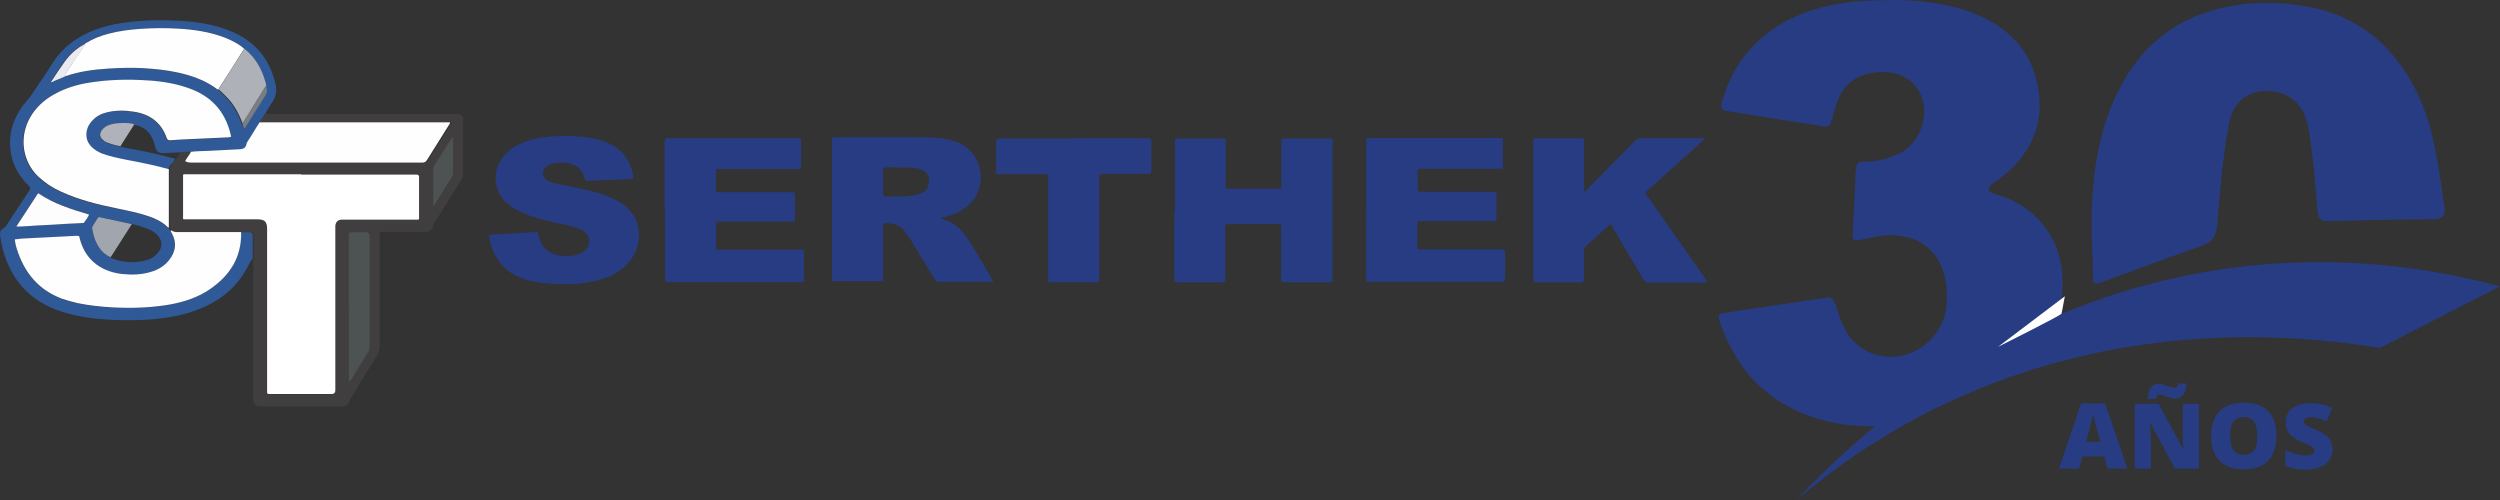 <svg xmlns="http://www.w3.org/2000/svg" id="Capa_2" data-name="Capa 2" viewBox="0 0 321.32 64.29"><rect x="0" y="0" width="321.32" height="64.29" fill="#333333" stroke="none"/><defs><style>      .cls-1 {        fill: #fefeff;      }      .cls-2 {        fill: #413e3f;      }      .cls-3 {        fill: #fff;      }      .cls-4 {        fill: #4d5252;      }      .cls-5 {        fill: #fdfdfd;      }      .cls-6 {        fill: #a1a5ad;      }      .cls-7 {        fill: #797e83;      }      .cls-8 {        fill: #273c82;      }      .cls-9 {        fill: #eaebf0;      }      .cls-10 {        fill: #afb2bb;      }      .cls-11 {        fill: #aeb1b8;      }      .cls-12 {        fill: #305997;      }    </style></defs><g id="Capa_2-2" data-name="Capa 2"><g id="Capa_1-2" data-name="Capa 1"><g><g><path class="cls-8" d="M269.78,36.41c-.1.04-.23-.02-.73-.07-.08-3.03-.29-6.13-.2-9.21.15-5.13.92-10.18,3.14-14.89,2.49-5.28,6.31-9.04,12.04-10.8,4.13-1.27,8.33-1.32,12.41-.62,6.39,1.09,11.06,4.85,14.02,10.69,2.4,4.71,2.95,9.86,3.7,14.97.19,1.33-.26,1.72-1.61,1.71-4.42,0-8.84.11-13.26.23-.97.03-1.34-.24-1.43-1.26-.28-3.4-.52-6.82-1.07-10.18-.51-3.2-2.04-4.93-4.83-5.25-2.68-.31-4.91,1.12-5.47,4.15-.79,4.26-1.17,8.6-1.5,12.93-.12,1.56-.64,2.31-2.06,2.8-4.41,1.55-8.78,3.19-13.16,4.79"></path><g><path class="cls-8" d="M270.88,60.23l-.42-1.57h-2.81l-.44,1.57h-2.57l2.83-8.38h3.11l2.85,8.38h-2.55ZM269.97,56.81l-.38-1.37c-.08-.3-.2-.7-.32-1.19-.12-.48-.2-.82-.24-1.04-.04.2-.1.52-.22.96-.1.44-.34,1.33-.7,2.63h1.87Z"></path><path class="cls-8" d="M282.61,60.23h-3.07l-3.15-5.87h-.06c.08.92.12,1.63.12,2.11v3.76h-2.07v-8.34h3.05l3.15,5.79h.04c-.06-.84-.08-1.51-.08-2.03v-3.76h2.09v8.34h-.02ZM279.54,51.23c-.18,0-.36-.02-.54-.08s-.36-.12-.52-.18c-.18-.06-.34-.12-.5-.18-.16-.06-.32-.08-.46-.08-.22,0-.36.18-.42.56h-1.06c.04-.66.18-1.17.42-1.47.24-.32.6-.48,1.06-.48.14,0,.3.02.48.08.16.06.34.12.52.18.18.06.34.14.52.18.16.06.32.08.48.08.12,0,.2-.04.28-.14s.12-.24.16-.42h1.08c-.04.64-.18,1.12-.44,1.45-.24.34-.58.5-1.02.5h-.04,0Z"></path><path class="cls-8" d="M292.57,56.05c0,1.41-.36,2.47-1.06,3.19s-1.77,1.08-3.13,1.08-2.39-.36-3.11-1.1c-.72-.72-1.08-1.81-1.08-3.19s.36-2.45,1.08-3.17,1.77-1.1,3.13-1.1,2.43.36,3.13,1.08c.7.72,1.06,1.79,1.06,3.19l-.02.02ZM286.63,56.05c0,1.61.58,2.41,1.75,2.41.58,0,1.02-.2,1.33-.58.3-.38.42-1,.42-1.83s-.14-1.45-.44-1.85c-.3-.4-.72-.6-1.31-.6-1.17,0-1.77.82-1.77,2.43l.02.02h0Z"></path><path class="cls-8" d="M299.81,57.7c0,.52-.14.98-.4,1.39-.28.4-.66.7-1.19.94-.5.22-1.1.34-1.81.34-.58,0-1.06-.04-1.45-.12s-.8-.22-1.23-.4v-2.01c.44.22.9.4,1.39.52.48.12.92.18,1.33.18.34,0,.6-.06.76-.18.16-.12.24-.26.24-.44,0-.12-.04-.22-.1-.3s-.16-.18-.32-.26c-.14-.08-.52-.26-1.15-.54-.56-.24-.98-.48-1.27-.72-.28-.24-.5-.5-.62-.8-.14-.3-.2-.66-.2-1.06,0-.76.28-1.37.86-1.79.58-.42,1.39-.64,2.39-.64.9,0,1.81.2,2.73.6l-.72,1.75c-.8-.36-1.51-.54-2.09-.54-.3,0-.52.06-.66.16-.14.1-.2.22-.2.38s.08.3.26.44c.18.12.64.36,1.43.7.74.32,1.27.66,1.55,1.04.28.38.44.84.44,1.41l.02-.04h0Z"></path></g><path class="cls-8" d="M289.05,34.17c-31.62,3.35-51.84,23.3-58.18,30.12,4.71-4,10.63-8.2,17.9-11.8,4.1-2.02,8.17-3.62,12.16-4.89.33-.15.69-.26,1.07-.34,18.48-5.6,35.11-3.98,43.89-2.54l15.41-7.91c-7.9-2.13-19.09-4.04-32.27-2.64Z"></path><g><path class="cls-8" d="M261.4,46.42c2.98-.29,3.74-7.56,3.69-9.96.15-5.51-3.34-10.16-8.68-11.5-.46-.17-.79-.35-.83-.58.05-.71,1.04-1.03,1.61-1.56,2.87-2.14,4.92-5.38,4.97-9.04-.08-11.2-10.78-14.34-21.49-13.7-8.74.17-16.57,3.91-19.18,12.47-.21.66-.59,1.57.27,1.7,2.21.36,10.56,1.67,12.78,2.01.53.07.73-.22.93-.95.41-1.68.96-3.66,2.41-4.76,1.75-1.54,5.45-1.77,7.38-.35,3.19,2.27,2.43,7.43-.79,9.34-7.39,3.68-5.45-3.65-6.37,10.81,0,.69.61.59,1.64.35,1.84-.43,3.25-.63,5.02-.29,3.66.65,5.48,3.97,5.44,7.39.55,6.32-6.47,10.39-11.4,6.59-1.18-.95-1.89-2.26-2.54-4.2-.3-.98-.61-2.25-1.49-1.93-2.58.39-11.54,1.68-13.51,2.02-.61.23-.33.69-.12,1.4.46,1.26,1.07,2.58,1.72,3.7,4.11,7.4,12.59,10.28,21.08,9.19,2.63-1.13,4.73-3,6.97-4.81,3.05-1.95,6.68-3.68,10.31-3.32l.21-.02Z"></path><path class="cls-3" d="M265.39,38.08l-8.59,6.5s8.3-4.14,8.17-4.28"></path></g></g><g><path class="cls-12" d="M32.47,33.24c-.24.27-.39.57-.57.91-1.3,2.59-3.38,4.37-6.09,5.49-1.6.66-3.29,1.06-5.01,1.27-1.72.21-3.41.27-5.13.24-2.56-.06-5.1-.27-7.54-1.03-4.5-1.39-7.03-4.47-7.96-8.9-.06-.3-.09-.6-.15-.91-.06-.42.03-.78.48-1,.15-.06.21-.18.3-.3,1-1.51,1.99-3.05,2.99-4.55.12-.2.1-.38-.06-.54-1.21-1.18-2.02-2.53-2.32-4.19-.33-1.9,0-3.68,1-5.34.27-.45.54-.87.91-1.27.39-.42.69-.87,1-1.33.84-1.27,1.72-2.5,2.5-3.77,1.15-1.78,2.72-3.02,4.68-3.89,1.42-.63,2.9-1,4.44-1.21,2.41-.36,4.83-.36,7.24-.24,2.23.12,4.4.48,6.49,1.33,3.17,1.3,5.07,3.65,5.76,6.91.16.76.03,1.48-.39,2.14-.33.54-.72,1.09-1,1.66-.27.33-.48.66-.66,1.06-.57.81-1.06,1.66-1.57,2.5-.06.09-.06.15-.09.24-.15.48-.33.66-.87.69-1.36.09-2.72.15-4.07.21-.72.03-1.45.06-2.2.12-.48,0-1-.03-1.48.06h-.21c-.63,0-1.24.06-1.87.09-.63,0-.91-.21-1.06-.78-.09-.39-.21-.78-.39-1.15-.45-.97-1.24-1.54-2.32-1.72-.48-.15-1-.15-1.51-.18-.57,0-1.15.03-1.72.24-.39.12-.72.33-.97.69-.33.48-.27.91.18,1.27.15.12.3.21.48.3.57.21,1.15.39,1.75.48.69.21,1.39.3,2.08.42,1.66.33,3.35.69,4.98,1.15-.09.24-.21.45-.42.6-.27.21-.36.48-.45.78-1.84-.48-3.71-.87-5.58-1.24-1.03-.18-2.05-.39-3.02-.78-.57-.21-1.06-.51-1.45-.97-.27-.33-.48-.69-.54-1.15-.09-.81.18-1.51.72-2.08.51-.54,1.18-.91,1.9-1.09,1.15-.27,2.29-.27,3.41-.09,2.11.3,3.62,1.36,4.28,3.41.06.21.18.3.42.27.87-.06,1.75-.12,2.62-.15,1.51-.06,3.05-.15,4.55-.21.24,0,.45,0,.69-.09-.6-2.9-2.23-4.98-5.04-6.09-1.78-.72-3.65-1.03-5.58-1.15-2.72-.18-5.4-.12-8.08.36-1.63.3-3.17.84-4.55,1.72-1.24.78-2.2,1.81-2.83,3.14-1.12,2.35-.69,5.25,1.3,7.15.84.81,1.84,1.42,2.93,1.93,2.23,1.03,4.58,1.63,7,2.11,1.45.3,2.9.57,4.28,1.06.87.3,1.72.66,2.38,1.36.06.06.09.12.18.06.06.15.18.27.3.39-.06.12.06.21.12.33.66,1.24.51,2.38-.36,3.47-.6.75-1.42,1.24-2.35,1.51-1.18.36-2.41.39-3.62.27-2.35-.24-4.71-1.51-5.49-4.52-.09-.39,0-.42-.51-.39-2.35.12-4.71.24-7.06.36-.27,0-.54.06-.78.09v.15c.09.36.15.72.24,1.06.94,3.05,2.78,5.31,5.91,6.46.63.24,1.3.42,1.96.54,1.45.3,2.96.48,4.44.54,2.5.12,5.01.09,7.48-.39,1.78-.33,3.5-.91,5.01-1.93,2.62-1.78,4.13-4.16,4.04-7.36h1.18c.22,0,.33.11.33.33v2.8c0,.09,0,.21-.03.3l.06-.06h0ZM14.19,33.09s.33.18.51.24c1.36.45,2.72.48,4.1.12.6-.15,1.12-.48,1.51-.97.6-.72.57-1.57-.06-2.26-.27-.3-.6-.51-.97-.69-.75-.33-1.57-.57-2.38-.75-1.33-.3-2.65-.57-4.01-.87-.18-.03-.27,0-.36.12-.21.33-.42.66-.63,1-.09.12-.09.24-.06.36.09.36.15.75.27,1.12.36,1.12.97,2.02,2.08,2.53v.06h0ZM31.15,15.9c.03.21.06.42.21.6.12-.03.15-.09.18-.15.84-1.36,1.66-2.72,2.53-4.04.27-.42.27-.78.09-1.24,0-.3-.12-.6-.21-.87-.48-1.54-1.27-2.9-2.59-3.92-.69-.63-1.51-1.06-2.35-1.39-1.96-.81-4.04-1.12-6.15-1.21-1.6-.09-3.23-.09-4.83.03-1.39.09-2.78.27-4.13.63-1.03.27-2.02.63-2.9,1.21-1.12.57-2.02,1.36-2.75,2.35-.57.78-1.09,1.6-1.63,2.41-.03.06-.12.12-.06.24.57-.3,1.21-.51,1.81-.78h.09c1.75-.57,3.53-.81,5.34-.94,1.51-.09,3.02-.15,4.52-.06s3.02.24,4.52.57c1.63.36,3.2.91,4.61,1.84.18.12.33.27.54.36.87.72,1.63,1.51,2.2,2.5.36.6.63,1.24.91,1.9l.03-.06h0ZM2.1,29.11h.54c1.36-.09,2.75-.15,4.1-.24,1.27-.06,2.53-.12,3.8-.21.12,0,.24,0,.3-.12.21-.33.42-.6.6-.97-1.15-.33-2.29-.66-3.38-1.12-1.12-.45-2.17-.97-3.17-1.63l-2.8,4.28h0Z"></path><path class="cls-2" d="M33.38,15.72c.18-.36.39-.72.66-1.06h24.95c.33.06.57.3.54.6v7.03c0,.3-.09.57-.24.81-1.15,1.84-2.29,3.68-3.44,5.52-.09.15-.18.3-.21.48-.09.45-.39.63-.81.69h-5.58c-.51,0-.45-.06-.45.42v14.36c0,.36-.09.66-.27,1-1.15,1.84-2.29,3.68-3.41,5.55-.09.15-.18.3-.24.48-.12.39-.39.6-.81.63h-10.77c-.42-.06-.72-.36-.75-.78v-18.22c.06-.09.03-.21.03-.3v-2.8c0-.3,0-.33-.33-.33h-9.29c-.3,0-.6,0-.84-.21-.12-.12-.21-.24-.3-.39-.06-.18,0-.36,0-.57v-6.88c.06-.3.15-.57.45-.78.18-.15.3-.39.42-.6l.54-.78c.48-.12.97-.09,1.48-.06-.21.42-.57.75-.75,1.21.27.15.57.18.87.18h29.62c.27,0,.42-.09.57-.3.94-1.51,1.87-3.02,2.83-4.52.06-.09.15-.18.15-.36h-24.62ZM38.72,22.44h-14.78c-.45,0-.42,0-.42.39v4.95c0,.51-.09.45.48.45h9.05c.87,0,1.27.27,1.27,1.21v21.03c0,.18.06.24.24.21h8.05c.32,0,.48-.16.48-.48v-21.12c.03-.48.33-.81.84-.81h9.44c.54,0,.48.06.48-.45v-5.04c0-.2-.11-.3-.33-.3h-14.84l.03-.03h0ZM44.84,39.43v9.41c0,.06,0,.12.09.12.06,0,.12-.03.15-.09s.06-.09.09-.15c.72-1.15,1.42-2.32,2.14-3.47.15-.24.21-.48.21-.78v-14.27c0-.36,0-.39-.42-.39h-1.75c-.57,0-.54,0-.54.54v9.05l.03.03h0ZM55.73,26.52s.09,0,.09-.03c.75-1.24,1.54-2.44,2.29-3.68.12-.18.18-.36.18-.57v-4.34c0-.09.03-.21-.09-.27-.12.09-.21.24-.27.36-.66,1.06-1.3,2.11-1.99,3.17-.15.24-.24.45-.24.72v4.34c0,.12,0,.21.03.33v-.03h0Z"></path><path class="cls-8" d="M120.98,28.11c.57.21,1.09.33,1.54.63.81.54,1.48,1.3,1.99,2.11,1.03,1.66,2.02,3.38,3.02,5.07.06.09.15.15.09.27-.12.06-.27.03-.39.03h-6.49c-.3,0-.48-.09-.63-.36-1-1.66-2.02-3.32-3.05-5.01-.24-.36-.48-.72-.75-1.09-.66-.87-1.57-1.12-2.59-1.06-.15,0-.21.09-.21.21v7.03c0,.15-.03.21-.21.21h-6.18c-.12,0-.18-.06-.18-.18v-18.1c0-.15.06-.24.24-.24h9.99c1.27,0,2.5,0,3.77.15.6.06,1.18.18,1.75.36,2.11.69,3.65,2.75,3.32,5.28-.27,2.14-1.63,3.38-3.56,4.16-.42.18-.87.27-1.42.39l-.03.12h0ZM115.55,21.51h-1.72c-.22,0-.33.1-.33.3v3.14c0,.2.11.3.33.3h2.41c.66,0,1.3-.15,1.93-.33.81-.24,1.24-.84,1.24-1.66s-.45-1.33-1.3-1.57c-.18-.06-.36-.06-.51-.09-.72-.12-1.42-.06-2.05-.09h0Z"></path><path class="cls-8" d="M203.73,24.61c.69-.72,1.42-1.42,2.11-2.14,1.45-1.48,2.9-2.93,4.34-4.4.21-.21.42-.3.72-.3h8.17c0,.18-.18.27-.27.36-2.29,2.08-4.61,4.16-6.91,6.24-.54.51-.48.33-.12.87,2.47,3.53,4.98,7.09,7.45,10.62.09.12.15.24.27.39-.18.06-.33.06-.48.06h-7.09c-.33,0-.54-.09-.69-.39-1.33-2.26-2.65-4.5-3.98-6.73-.06-.12-.12-.27-.27-.39-.21.18-.42.36-.63.57-.81.75-1.66,1.48-2.47,2.2-.18.18-.27.36-.27.6v3.68c0,.3-.14.45-.42.45h-5.73c-.26,0-.39-.13-.39-.39v-17.98c0-.09.06-.15.18-.15h6.12c.18,0,.24.06.24.24v6.61h.09l.03-.03h0Z"></path><path class="cls-8" d="M151.03,27.03v-8.96c0-.21.06-.3.27-.27h6.03c.15,0,.24.06.21.21v6.03c0,.15.06.21.21.21h6.7c.21,0,.27-.09.24-.27v-6c0-.12.06-.18.18-.18h6.18c.15,0,.21.06.21.21v17.95c0,.22-.12.33-.36.33h-5.88c-.24,0-.36-.12-.36-.36v-6.82c.03-.24-.09-.3-.3-.3h-6.55c-.22,0-.33.12-.33.36v6.79c0,.22-.11.33-.33.33h-5.88c-.22,0-.33-.13-.33-.39v-8.84l.09-.03h0Z"></path><path class="cls-8" d="M175.61,27v-9.02c0-.18.09-.24.24-.24h16.8c.54,0,.51-.06.51.48v3.08c0,.42.03.39-.42.39h-10.26c-.21,0-.27.06-.27.27v2.44c0,.15.06.24.24.24h9.65c.18,0,.24.06.24.21v3.32c0,.18-.06.24-.24.24h-9.68c-.18,0-.24.06-.24.24v3.17c0,.18.06.27.27.24h10.62c.26,0,.39.13.39.39v3.38c0,.26-.14.39-.42.39h-16.98c-.45,0-.48,0-.48-.45v-8.81l.03.03h0Z"></path><path class="cls-8" d="M85.42,26.97v-8.84c0-.24.13-.36.39-.36h16.92c.18,0,.24.09.24.24v3.41c0,.24-.06.3-.3.3h-10.41c-.18,0-.24.09-.24.24v2.5c0,.18.06.24.24.24h9.62c.24,0,.3.09.3.3v3.2c0,.21-.06.3-.27.27h-9.56c-.24,0-.3.09-.3.3v2.93c0,.48.06.39.42.39h10.59c.18,0,.27.03.27.24v3.68c0,.21-.09.27-.27.24h-17.19c-.26,0-.39-.13-.39-.39v-8.9h-.06Z"></path><path class="cls-8" d="M62.91,30.19c.75-.12,1.51-.09,2.23-.15,1.21-.09,2.44-.12,3.68-.21.24,0,.36.06.39.27.03.21.09.42.15.63.33,1.12,1.12,1.75,2.26,2.05.78.18,1.6.18,2.38,0,.45-.09.84-.3,1.18-.6.87-.81.72-2.02-.36-2.59-.48-.27-1.03-.42-1.54-.54-1.15-.27-2.32-.51-3.47-.81-1.03-.24-1.99-.57-2.96-1.03-.57-.27-1.09-.6-1.57-1-1.63-1.33-2.02-3.59-1.09-5.31.51-.97,1.27-1.69,2.23-2.2,1.03-.54,2.14-.87,3.32-1.03,1.93-.27,3.86-.27,5.79,0,.84.12,1.66.33,2.44.63,1.84.72,2.9,2.08,3.35,3.95.03.18.06.33.09.51s-.06.24-.24.24c-1.12.06-2.2.12-3.32.15-.75.03-1.51.06-2.29.09-.24,0-.33-.03-.39-.27-.36-1.33-1.18-1.93-2.56-2.05-.57-.03-1.15-.06-1.69.12s-.97.48-1.12,1.03c-.09.33,0,.63.24.87.21.21.48.36.75.45.69.24,1.45.36,2.17.51,1.66.33,3.32.66,4.89,1.24.63.24,1.24.51,1.81.84,2.87,1.66,3.02,5.1,1.57,7.18-.75,1.06-1.72,1.87-2.93,2.38-1.24.51-2.53.78-3.86.91-1.57.12-3.14.09-4.71-.09-.87-.09-1.75-.27-2.56-.57-2.17-.75-3.47-2.29-4.1-4.44-.12-.39-.21-.78-.21-1.24l.03.06h0Z"></path><path class="cls-8" d="M138.03,17.77h9.65c.21,0,.3.06.3.27v4.04c0,.27-.12.27-.33.27h-6c-.24,0-.36.12-.36.36v13.09c0,.54.06.48-.48.48h-5.79c-.24,0-.3-.09-.3-.3v-13.12c0-.54.06-.48-.51-.48h-5.97c-.12,0-.21-.03-.21-.18v-4.13c0-.18.13-.27.39-.27h9.56l.06-.03h0Z"></path><path class="cls-1" d="M21.7,21.78v7.45c-.09.06-.15,0-.18-.06-.66-.66-1.51-1.06-2.38-1.36-1.39-.48-2.83-.75-4.28-1.06-2.38-.48-4.77-1.09-7-2.11-1.09-.48-2.05-1.12-2.93-1.93-1.99-1.9-2.41-4.8-1.3-7.15.63-1.33,1.6-2.35,2.83-3.14,1.39-.87,2.93-1.42,4.55-1.72,2.69-.48,5.37-.54,8.08-.36,1.9.12,3.8.45,5.58,1.15,2.83,1.12,4.44,3.2,5.04,6.09-.24.09-.48.09-.69.09-1.51.06-3.05.15-4.55.21-.87.03-1.75.09-2.62.15-.24,0-.33-.06-.42-.27-.69-2.02-2.17-3.11-4.28-3.41-1.15-.18-2.29-.18-3.41.09-.75.18-1.39.51-1.9,1.09-.54.57-.81,1.27-.72,2.08.06.45.24.81.54,1.15.39.45.91.75,1.45.97.97.36,1.99.57,3.02.78,1.87.36,3.74.72,5.58,1.24v.03h0Z"></path><path class="cls-1" d="M22.04,29.62c.24.18.54.21.84.21h8.11c.09,3.2-1.42,5.58-4.04,7.36-1.51,1.03-3.23,1.6-5.01,1.93-2.47.45-4.98.51-7.48.39-1.48-.09-2.99-.24-4.44-.54-.66-.15-1.33-.33-1.96-.54-3.14-1.15-4.95-3.41-5.91-6.46-.12-.36-.18-.72-.24-1.06v-.15c.27,0,.54-.06.78-.09,2.35-.12,4.71-.24,7.06-.36.51,0,.42,0,.51.39.78,3.02,3.14,4.28,5.49,4.52,1.24.12,2.44.09,3.62-.27.94-.27,1.75-.75,2.35-1.51.87-1.09,1.03-2.23.36-3.47-.06-.09-.15-.18-.12-.33l.06-.03h0Z"></path><path class="cls-1" d="M33.38,15.72h24.46c0,.18-.09.27-.15.36-.94,1.51-1.9,3.02-2.83,4.52-.15.21-.3.3-.57.3h-29.62c-.3,0-.6-.03-.87-.18.21-.45.54-.78.75-1.21.72-.09,1.45-.09,2.2-.12,1.36-.06,2.72-.15,4.07-.21.54-.03.75-.21.87-.69,0-.09.03-.18.09-.24.54-.81,1.03-1.69,1.57-2.5l.03-.03h0Z"></path><path class="cls-1" d="M11.03,5.55c.91-.57,1.87-.94,2.9-1.21,1.36-.36,2.75-.54,4.13-.63,1.6-.12,3.23-.12,4.83-.03,2.11.12,4.16.42,6.15,1.21.84.36,1.66.75,2.35,1.39-.09.12-.15.24-.24.36-1.03,1.63-2.05,3.26-3.11,4.89-.21-.09-.36-.24-.54-.36-1.42-.94-2.96-1.48-4.61-1.84-1.48-.33-2.99-.48-4.52-.57-1.51-.09-3.02-.03-4.52.06-1.81.12-3.62.36-5.34.94h-.09c-.12,0-.15-.06-.06-.18.42-.63.81-1.27,1.21-1.87.48-.72,1-1.42,1.45-2.2l.03.06h0Z"></path><path class="cls-11" d="M28.07,11.52c1.03-1.63,2.05-3.26,3.11-4.89.09-.12.15-.24.24-.36,1.3,1.03,2.11,2.38,2.59,3.92.09.3.21.57.21.87l-.12.12c-.69,1.12-1.39,2.2-2.05,3.32-.27.45-.6.91-.84,1.39-.27-.63-.54-1.3-.91-1.9-.57-.97-1.36-1.78-2.2-2.5l-.03.03h0Z"></path><path class="cls-5" d="M2.1,29.11l2.8-4.28c1,.66,2.05,1.21,3.17,1.63,1.09.42,2.2.78,3.38,1.12-.15.36-.39.66-.6.97-.06.12-.18.12-.3.12-1.27.06-2.53.12-3.8.21-1.36.06-2.75.15-4.1.24h-.54Z"></path><path class="cls-6" d="M16.94,28.81c-.84,1.33-1.72,2.69-2.56,4.01-.06.09-.12.18-.18.24-1.12-.51-1.72-1.45-2.08-2.53-.12-.36-.18-.72-.27-1.12-.03-.12,0-.24.06-.36l.63-1c.09-.15.21-.18.36-.12,1.33.3,2.65.57,4.01.87h.03,0Z"></path><path class="cls-10" d="M17.24,16.02c-.48.78-1,1.54-1.48,2.32l-.27.45c-.6-.09-1.18-.27-1.75-.48-.18-.06-.33-.18-.48-.3-.45-.36-.51-.78-.18-1.27.24-.33.57-.54.97-.69.54-.18,1.15-.24,1.72-.24.51,0,1.03,0,1.51.18l-.03.03h0Z"></path><path class="cls-9" d="M11.03,5.55c-.42.75-.97,1.48-1.45,2.2-.42.6-.81,1.24-1.21,1.87-.06.12-.06.15.06.18-.6.27-1.24.48-1.81.78-.09-.12,0-.18.06-.24.54-.81,1.06-1.63,1.63-2.41.72-1,1.63-1.81,2.75-2.35l-.03-.03h0Z"></path><path class="cls-7" d="M31.18,15.9c.21-.48.54-.94.84-1.39.66-1.12,1.36-2.2,2.05-3.32,0-.06.09-.09.12-.12.18.42.18.81-.09,1.24-.87,1.33-1.69,2.69-2.53,4.04-.03.06-.06.12-.18.15-.12-.18-.18-.39-.21-.6h0Z"></path><path class="cls-3" d="M38.69,22.44h14.84c.22,0,.33.1.33.3v5.04c0,.51.06.45-.48.45h-9.44c-.51,0-.81.33-.84.81v21.12c0,.32-.16.48-.48.48h-8.05c-.18,0-.24-.06-.24-.21v-21.03c0-.94-.36-1.21-1.27-1.21h-9.05c-.57,0-.48.06-.48-.45v-4.95c0-.42-.06-.39.42-.39h14.78l-.03.03h0Z"></path><path class="cls-4" d="M44.81,39.43v-9.05c0-.54-.03-.54.54-.54h1.75c.26,0,.4.13.42.39v14.27c0,.27-.06.51-.21.78-.72,1.15-1.45,2.32-2.14,3.47-.03.06-.06.09-.09.15s-.09.09-.15.09-.09-.06-.09-.12v-9.41l-.03-.03h0Z"></path><path class="cls-4" d="M55.7,26.52s-.03-.21-.03-.33v-4.34c0-.27.09-.51.24-.72.66-1.06,1.33-2.11,1.99-3.17.09-.12.15-.27.27-.36.15.06.09.18.09.27v4.34c0,.21-.06.39-.18.57-.75,1.24-1.54,2.44-2.29,3.68,0,0-.06,0-.09.03v.03h0Z"></path></g></g></g></g></svg>
